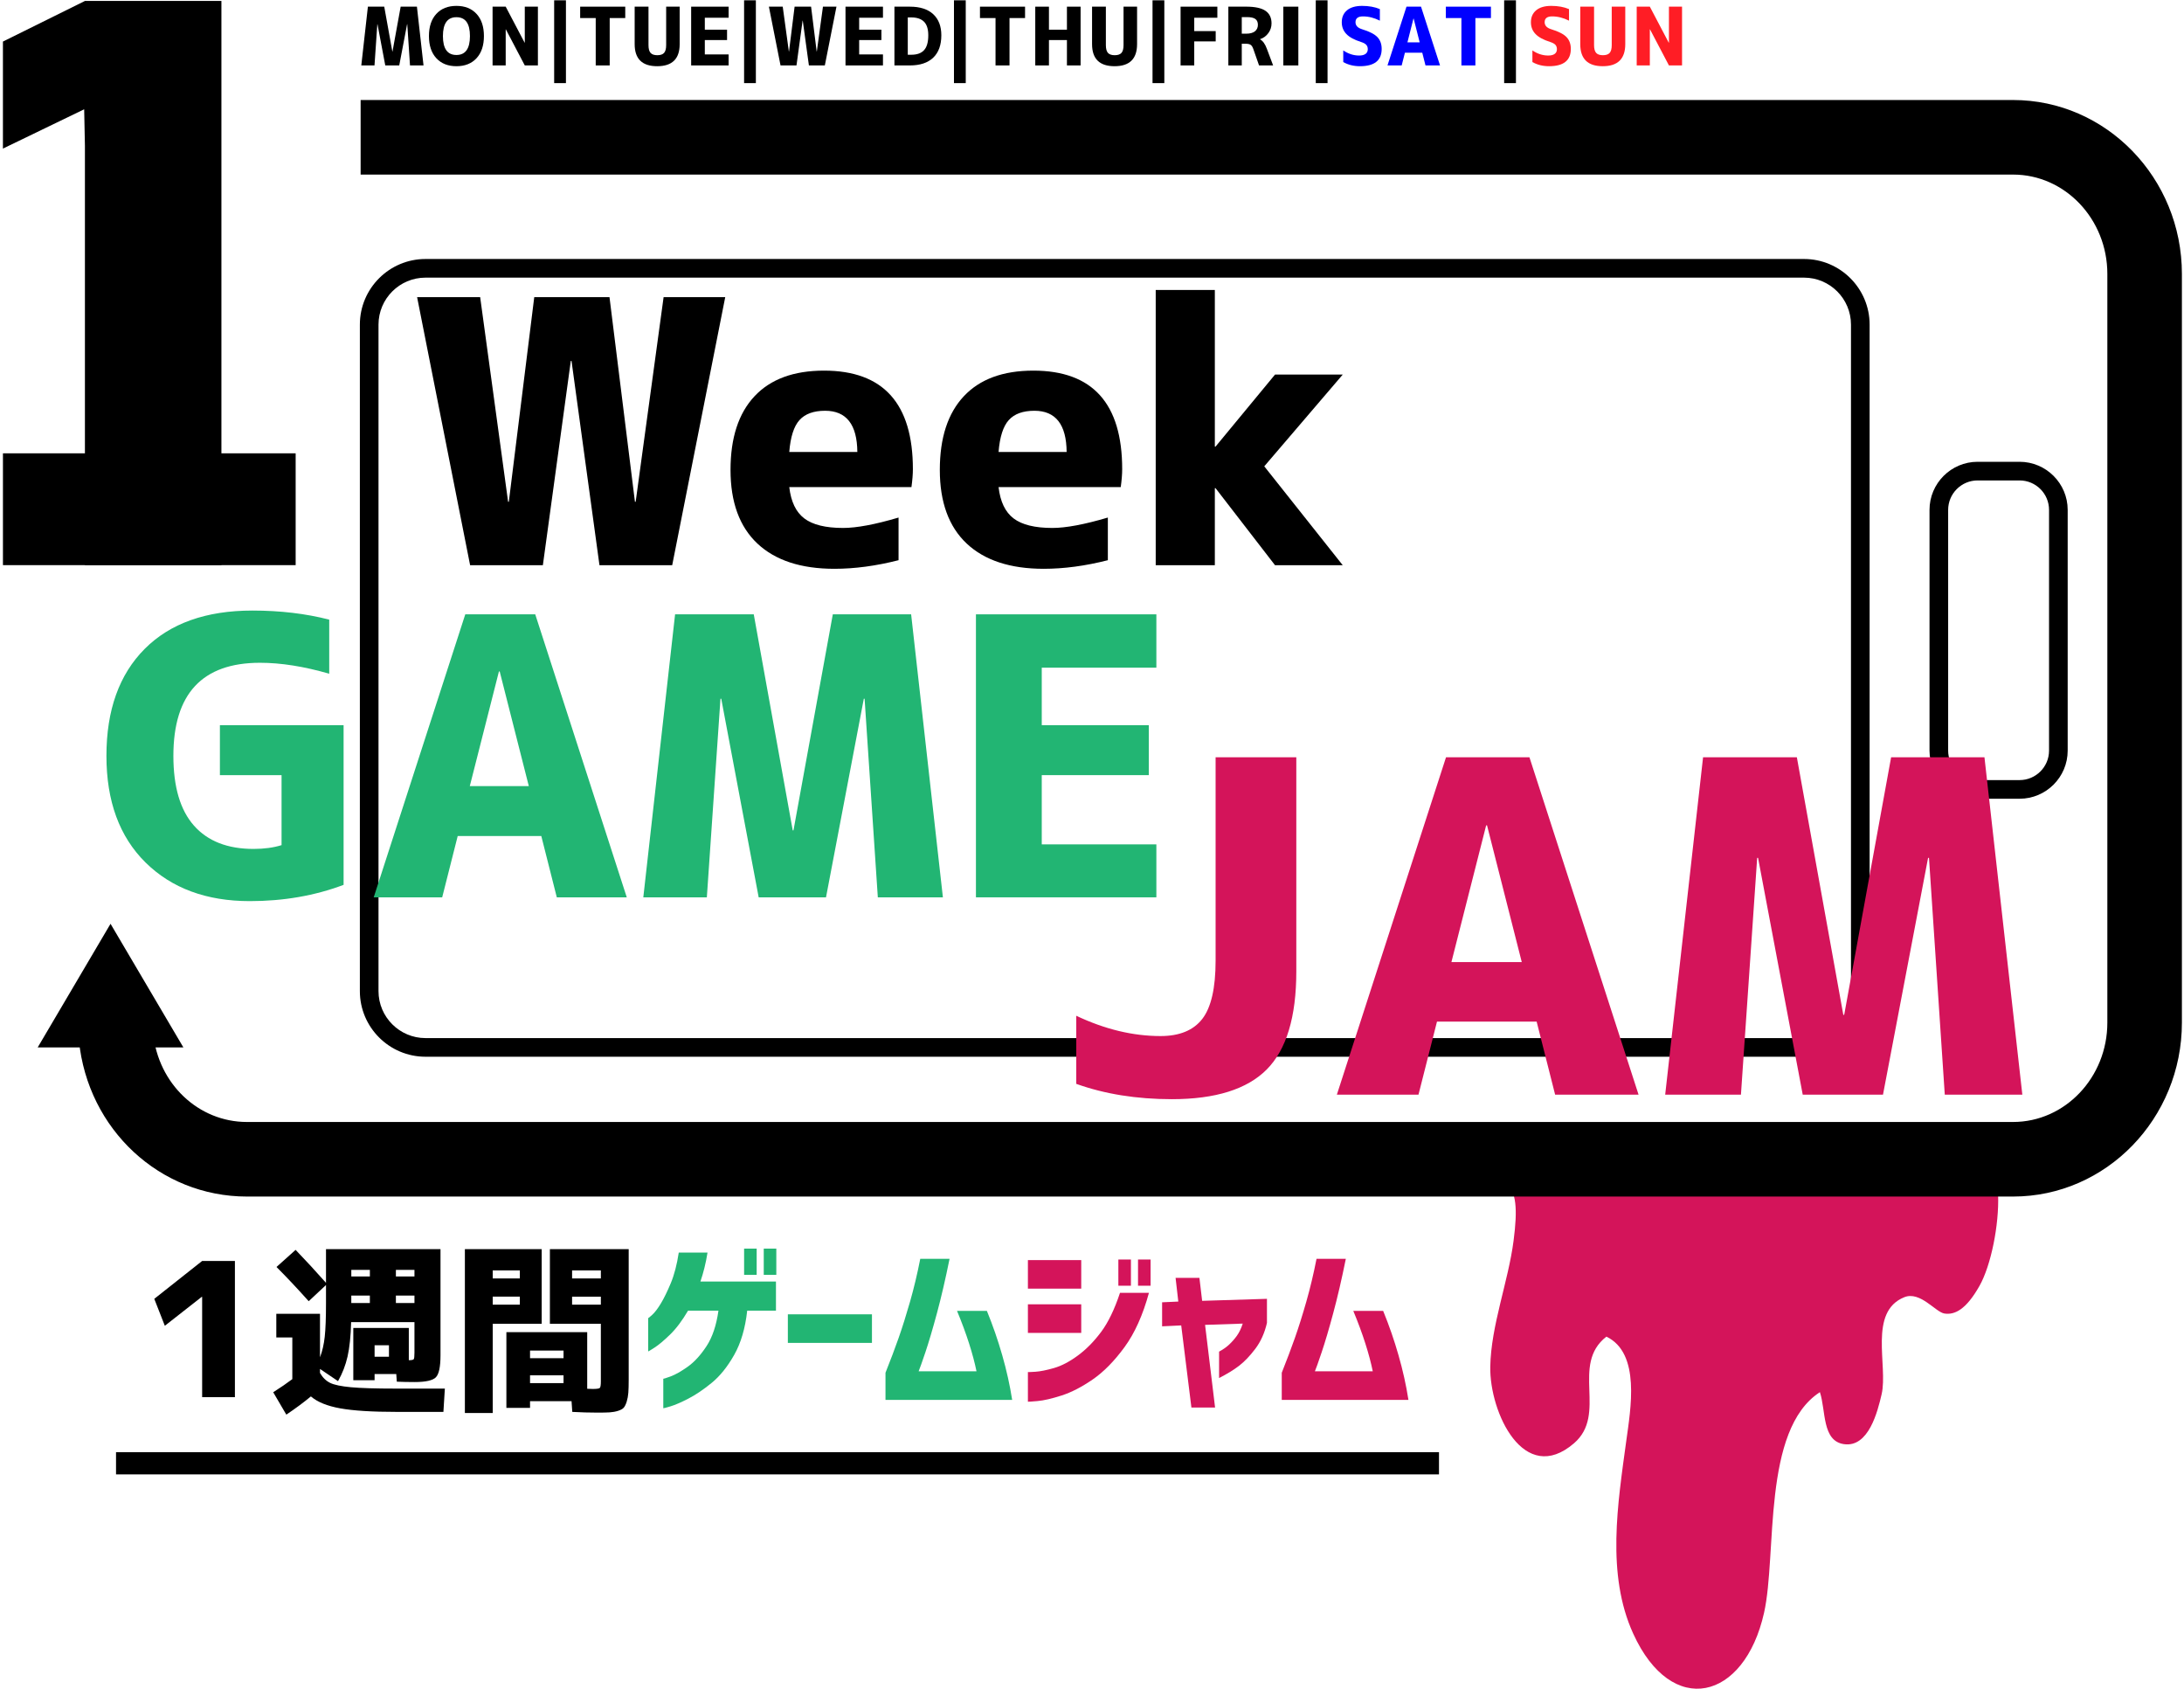 <?xml version="1.0" encoding="UTF-8" standalone="no"?>
<!DOCTYPE svg PUBLIC "-//W3C//DTD SVG 1.1//EN" "http://www.w3.org/Graphics/SVG/1.1/DTD/svg11.dtd">
<svg width="728" height="563" viewBox="0 0 728 563" version="1.1" xmlns="http://www.w3.org/2000/svg" xmlns:xlink="http://www.w3.org/1999/xlink" xml:space="preserve" xmlns:serif="http://www.serif.com/" style="fill-rule:evenodd;clip-rule:evenodd;stroke-linejoin:round;stroke-miterlimit:2;">
    <g transform="matrix(1,0,0,1,-898,-542)">
        <g transform="matrix(6.213,0,0,6.213,638.695,507.055)">
            <g id="unity1week">
                <g>
                    <g transform="matrix(1,0,0,1,119.419,97.796)">
                        <path d="M0,-30.488C3.187,-28.969 3.975,-29.11 3.521,-25.613C3.236,-23.417 2.31,-21.074 2.271,-18.854C2.23,-16.405 4.079,-12.444 6.762,-14.752C8.58,-16.316 6.561,-18.96 8.501,-20.474C10.351,-19.586 9.8,-16.584 9.567,-14.875C9.111,-11.514 8.487,-7.735 9.939,-4.545C12.008,0 15.905,-0.945 16.961,-5.665C17.665,-8.808 16.833,-15.47 19.956,-17.496C20.284,-16.506 20.061,-14.879 21.245,-14.707C22.572,-14.513 23.055,-16.463 23.268,-17.384C23.62,-18.912 22.538,-21.806 24.487,-22.59C25.334,-22.929 26.161,-21.791 26.63,-21.715C27.187,-21.625 27.799,-21.922 28.519,-23.197C29.138,-24.295 29.575,-26.472 29.517,-28.075C29.441,-30.185 26.183,-29.855 24.194,-29.509C24.046,-29.803 24.147,-30.047 24.5,-30.238" style="fill:rgb(212,20,90);fill-rule:nonzero;"/>
                    </g>
                    <g transform="matrix(1,0,0,1,64.564,61.308)">
                        <path d="M0,-40.791C-1.39,-40.791 -2.521,-39.66 -2.521,-38.27L-2.521,-2.52C-2.521,-1.131 -1.39,0 0,0L73.959,0C75.349,0 76.479,-1.131 76.479,-2.52L76.479,-38.27C76.479,-39.66 75.349,-40.791 73.959,-40.791L0,-40.791ZM73.959,1L0,1C-1.941,1 -3.521,-0.579 -3.521,-2.52L-3.521,-38.27C-3.521,-40.212 -1.941,-41.791 0,-41.791L73.959,-41.791C75.9,-41.791 77.479,-40.212 77.479,-38.27L77.479,-2.52C77.479,-0.579 75.9,1 73.959,1" style="fill-rule:nonzero;"/>
                    </g>
                    <g transform="matrix(1,0,0,1,67.497,35.943)">
                        <path d="M0,-14.379L1.499,-3.402L1.538,-3.402L2.902,-14.379L6.939,-14.379L8.304,-3.402L8.343,-3.402L9.842,-14.379L13.148,-14.379L10.303,0L6.401,0L4.902,-10.957L4.863,-10.957L3.364,0L-0.539,0L-3.383,-14.379L0,-14.379Z" style="fill-rule:nonzero;"/>
                    </g>
                    <g transform="matrix(1,0,0,1,84.081,31.772)">
                        <path d="M0,-1.904L3.652,-1.904C3.64,-3.377 3.063,-4.114 1.922,-4.114C1.307,-4.114 0.849,-3.948 0.548,-3.614C0.247,-3.281 0.064,-2.711 0,-1.904M0,-0.02C0.09,0.762 0.359,1.323 0.808,1.662C1.256,2.002 1.948,2.172 2.884,2.172C3.614,2.172 4.607,1.986 5.863,1.614L5.863,3.902C4.659,4.209 3.511,4.363 2.422,4.363C0.628,4.363 -0.75,3.911 -1.711,3.008C-2.672,2.104 -3.152,0.787 -3.152,-0.943C-3.152,-2.66 -2.723,-3.977 -1.864,-4.893C-1.006,-5.809 0.237,-6.267 1.865,-6.267C5.043,-6.267 6.632,-4.505 6.632,-0.981C6.632,-0.712 6.606,-0.391 6.555,-0.02L0,-0.02Z" style="fill-rule:nonzero;"/>
                    </g>
                    <g transform="matrix(1,0,0,1,95.31,31.772)">
                        <path d="M0,-1.904L3.652,-1.904C3.64,-3.377 3.063,-4.114 1.922,-4.114C1.307,-4.114 0.849,-3.948 0.548,-3.614C0.247,-3.281 0.064,-2.711 0,-1.904M0,-0.02C0.09,0.762 0.359,1.323 0.808,1.662C1.256,2.002 1.948,2.172 2.884,2.172C3.614,2.172 4.607,1.986 5.863,1.614L5.863,3.902C4.659,4.209 3.511,4.363 2.422,4.363C0.628,4.363 -0.75,3.911 -1.711,3.008C-2.672,2.104 -3.152,0.787 -3.152,-0.943C-3.152,-2.66 -2.723,-3.977 -1.864,-4.893C-1.006,-5.809 0.237,-6.267 1.865,-6.267C5.043,-6.267 6.632,-4.505 6.632,-0.981C6.632,-0.712 6.606,-0.391 6.555,-0.02L0,-0.02Z" style="fill-rule:nonzero;"/>
                    </g>
                    <g transform="matrix(1,0,0,1,106.913,35.943)">
                        <path d="M0,-14.763L0,-6.363L0.038,-6.363L3.229,-10.226L6.862,-10.226L2.652,-5.305L6.862,0L3.229,0L0.038,-4.133L0,-4.133L0,0L-3.172,0L-3.172,-14.763L0,-14.763Z" style="fill-rule:nonzero;"/>
                    </g>
                    <g transform="matrix(1,0,0,1,55.279,53.961)">
                        <path d="M0,-15.586C1.488,-15.586 2.862,-15.423 4.12,-15.099L4.12,-12.197C2.767,-12.589 1.529,-12.785 0.406,-12.785C-2.692,-12.785 -4.241,-11.121 -4.241,-7.793C-4.241,-6.128 -3.873,-4.88 -3.135,-4.048C-2.398,-3.216 -1.333,-2.8 0.061,-2.8C0.629,-2.8 1.13,-2.868 1.563,-3.003L1.563,-6.758L-1.745,-6.758L-1.745,-9.437L4.891,-9.437L4.891,-0.873C3.349,-0.291 1.671,0 -0.142,0C-2.469,0 -4.333,-0.69 -5.733,-2.07C-7.133,-3.45 -7.833,-5.357 -7.833,-7.793C-7.833,-10.241 -7.15,-12.153 -5.784,-13.526C-4.417,-14.899 -2.489,-15.586 0,-15.586" style="fill:rgb(34,181,115);fill-rule:nonzero;"/>
                    </g>
                    <g transform="matrix(1,0,0,1,66.941,44.545)">
                        <path d="M0,3.246L3.166,3.246L1.604,-2.903L1.563,-2.903L0,3.246ZM-5.155,9.213L-0.243,-5.967L3.511,-5.967L8.422,9.213L4.668,9.213L3.836,5.925L-0.649,5.925L-1.481,9.213L-5.155,9.213Z" style="fill:rgb(34,181,115);fill-rule:nonzero;"/>
                    </g>
                    <g transform="matrix(1,0,0,1,88.122,49.233)">
                        <path d="M0,-6.13L-0.041,-6.13L-2.07,4.525L-5.682,4.525L-7.691,-6.13L-7.732,-6.13L-8.463,4.525L-11.872,4.525L-10.167,-10.655L-5.946,-10.655L-3.856,0.932L-3.815,0.932L-1.705,-10.655L2.497,-10.655L4.201,4.525L0.71,4.525L0,-6.13Z" style="fill:rgb(34,181,115);fill-rule:nonzero;"/>
                    </g>
                    <g transform="matrix(1,0,0,1,97.627,50.897)">
                        <path d="M0,-9.458L0,-6.373L5.743,-6.373L5.743,-3.694L0,-3.694L0,0.02L6.149,0.02L6.149,2.861L-3.531,2.861L-3.531,-12.319L6.149,-12.319L6.149,-9.458L0,-9.458Z" style="fill:rgb(34,181,115);fill-rule:nonzero;"/>
                    </g>
                    <g transform="matrix(1,0,0,1,125.915,8.384)">
                        <path d="M0,-1.652C-0.301,-1.803 -0.603,-1.88 -0.906,-1.88C-1.174,-1.88 -1.307,-1.776 -1.307,-1.568C-1.307,-1.391 -1.191,-1.265 -0.961,-1.193C-0.562,-1.071 -0.286,-0.93 -0.133,-0.769C0.021,-0.608 0.097,-0.396 0.097,-0.135C0.097,0.483 -0.293,0.792 -1.07,0.792C-1.405,0.792 -1.703,0.718 -1.964,0.569L-1.964,-0.055C-1.694,0.128 -1.412,0.219 -1.117,0.219C-0.963,0.219 -0.846,0.19 -0.768,0.131C-0.688,0.072 -0.649,-0.012 -0.649,-0.122C-0.649,-0.217 -0.677,-0.296 -0.731,-0.356C-0.786,-0.416 -0.881,-0.467 -1.016,-0.51C-1.378,-0.625 -1.641,-0.768 -1.802,-0.94C-1.964,-1.111 -2.044,-1.32 -2.044,-1.568C-2.044,-1.837 -1.95,-2.051 -1.762,-2.208C-1.573,-2.365 -1.304,-2.444 -0.953,-2.444C-0.588,-2.444 -0.271,-2.386 0,-2.271L0,-1.652Z" style="fill:rgb(255,29,37);fill-rule:nonzero;"/>
                    </g>
                    <g transform="matrix(1,0,0,1,127.259,9.176)">
                        <path d="M0,-3.194L0,-1.133C0,-0.937 0.037,-0.797 0.112,-0.714C0.187,-0.631 0.308,-0.59 0.475,-0.59C0.642,-0.59 0.763,-0.631 0.837,-0.714C0.911,-0.797 0.948,-0.937 0.948,-1.133L0.948,-3.194L1.674,-3.194L1.674,-1.184C1.674,-0.394 1.271,0 0.466,0C-0.339,0 -0.741,-0.394 -0.741,-1.184L-0.741,-3.194L0,-3.194Z" style="fill:rgb(255,29,37);fill-rule:nonzero;"/>
                    </g>
                    <g transform="matrix(1,0,0,1,129.547,5.982)">
                        <path d="M0,3.152L0,0L0.704,0L1.72,1.934L1.729,1.934L1.729,0L2.432,0L2.432,3.152L1.729,3.152L0.713,1.217L0.704,1.217L0.704,3.152L0,3.152Z" style="fill:rgb(255,29,37);fill-rule:nonzero;"/>
                    </g>
                    <g transform="matrix(1,0,0,1,1.13687e-13,-84.276)">
                        <rect x="122.435" y="89.917" width="0.633" height="4.442"/>
                    </g>
                    <g transform="matrix(1,0,0,1,63.586,8.194)">
                        <path d="M0,-1.272L-0.009,-1.272L-0.43,0.94L-1.18,0.94L-1.598,-1.272L-1.606,-1.272L-1.758,0.94L-2.466,0.94L-2.112,-2.212L-1.235,-2.212L-0.801,0.194L-0.792,0.194L-0.354,-2.212L0.518,-2.212L0.872,0.94L0.147,0.94L0,-1.272Z" style="fill-rule:nonzero;"/>
                    </g>
                    <g transform="matrix(1,0,0,1,66.949,7.558)">
                        <path d="M0,0C0,-0.674 -0.242,-1.011 -0.725,-1.011C-1.208,-1.011 -1.45,-0.674 -1.45,0.002C-1.45,0.678 -1.208,1.016 -0.725,1.016C-0.242,1.016 0,0.677 0,0M0.354,1.188C0.09,1.475 -0.27,1.618 -0.725,1.618C-1.18,1.618 -1.54,1.475 -1.804,1.188C-2.068,0.902 -2.2,0.506 -2.2,0C-2.2,-0.506 -2.068,-0.902 -1.804,-1.188C-1.54,-1.475 -1.18,-1.618 -0.725,-1.618C-0.27,-1.618 0.09,-1.475 0.354,-1.188C0.618,-0.902 0.75,-0.506 0.75,0C0.75,0.506 0.618,0.902 0.354,1.188" style="fill-rule:nonzero;"/>
                    </g>
                    <g transform="matrix(1,0,0,1,68.163,5.982)">
                        <path d="M0,3.152L0,0L0.704,0L1.72,1.934L1.728,1.934L1.728,0L2.432,0L2.432,3.152L1.728,3.152L0.712,1.217L0.704,1.217L0.704,3.152L0,3.152Z" style="fill-rule:nonzero;"/>
                    </g>
                    <g transform="matrix(1,0,0,1,1.13687e-13,-84.276)">
                        <rect x="71.467" y="89.917" width="0.632" height="4.442"/>
                    </g>
                    <g transform="matrix(1,0,0,1,75.281,9.134)">
                        <path d="M0,-3.152L0,-2.541L-0.834,-2.541L-0.834,0L-1.584,0L-1.584,-2.541L-2.419,-2.541L-2.419,-3.152L0,-3.152Z" style="fill-rule:nonzero;"/>
                    </g>
                    <g transform="matrix(1,0,0,1,76.528,9.176)">
                        <path d="M0,-3.194L0,-1.133C0,-0.937 0.037,-0.797 0.112,-0.714C0.186,-0.631 0.307,-0.59 0.474,-0.59C0.641,-0.59 0.762,-0.631 0.836,-0.714C0.911,-0.797 0.948,-0.937 0.948,-1.133L0.948,-3.194L1.673,-3.194L1.673,-1.184C1.673,-0.394 1.271,0 0.466,0C-0.339,0 -0.742,-0.394 -0.742,-1.184L-0.742,-3.194L0,-3.194Z" style="fill-rule:nonzero;"/>
                    </g>
                    <g transform="matrix(1,0,0,1,79.55,8.54)">
                        <path d="M0,-1.964L0,-1.323L1.193,-1.323L1.193,-0.767L0,-0.767L0,0.004L1.277,0.004L1.277,0.594L-0.733,0.594L-0.733,-2.558L1.277,-2.558L1.277,-1.964L0,-1.964Z" style="fill-rule:nonzero;"/>
                    </g>
                    <g transform="matrix(1,0,0,1,1.13687e-13,-84.276)">
                        <rect x="81.657" y="89.917" width="0.632" height="4.442"/>
                    </g>
                    <g transform="matrix(1,0,0,1,83.73,9.134)">
                        <path d="M0,-3.152L0.329,-0.746L0.337,-0.746L0.637,-3.152L1.521,-3.152L1.821,-0.746L1.829,-0.746L2.158,-3.152L2.883,-3.152L2.259,0L1.404,0L1.075,-2.402L1.066,-2.402L0.738,0L-0.118,0L-0.742,-3.152L0,-3.152Z" style="fill-rule:nonzero;"/>
                    </g>
                    <g transform="matrix(1,0,0,1,87.831,8.54)">
                        <path d="M0,-1.964L0,-1.323L1.193,-1.323L1.193,-0.767L0,-0.767L0,0.004L1.277,0.004L1.277,0.594L-0.733,0.594L-0.733,-2.558L1.277,-2.558L1.277,-1.964L0,-1.964Z" style="fill-rule:nonzero;"/>
                    </g>
                    <g transform="matrix(1,0,0,1,91.539,7.6)">
                        <path d="M0,-0.084C0,-0.416 -0.077,-0.658 -0.229,-0.811C-0.383,-0.964 -0.609,-1.041 -0.91,-1.041L-1.1,-1.041L-1.1,0.961L-0.91,0.961C-0.604,0.961 -0.375,0.879 -0.226,0.714C-0.075,0.55 0,0.284 0,-0.084M0.7,-0.084C0.7,0.441 0.554,0.842 0.264,1.119C-0.027,1.396 -0.444,1.534 -0.986,1.534L-1.816,1.534L-1.816,-1.618L-0.986,-1.618C-0.444,-1.618 -0.027,-1.484 0.264,-1.216C0.554,-0.947 0.7,-0.57 0.7,-0.084" style="fill-rule:nonzero;"/>
                    </g>
                    <g transform="matrix(1,0,0,1,1.13687e-13,-84.276)">
                        <rect x="92.917" y="89.917" width="0.632" height="4.442"/>
                    </g>
                    <g transform="matrix(1,0,0,1,96.731,9.134)">
                        <path d="M0,-3.152L0,-2.541L-0.834,-2.541L-0.834,0L-1.584,0L-1.584,-2.541L-2.419,-2.541L-2.419,-3.152L0,-3.152Z" style="fill-rule:nonzero;"/>
                    </g>
                    <g transform="matrix(1,0,0,1,98.978,7.343)">
                        <path d="M0,0.43L-0.965,0.43L-0.965,1.791L-1.699,1.791L-1.699,-1.361L-0.965,-1.361L-0.965,-0.126L0,-0.126L0,-1.361L0.733,-1.361L0.733,1.791L0,1.791L0,0.43Z" style="fill-rule:nonzero;"/>
                    </g>
                    <g transform="matrix(1,0,0,1,101.067,9.176)">
                        <path d="M0,-3.194L0,-1.133C0,-0.937 0.037,-0.797 0.112,-0.714C0.187,-0.631 0.308,-0.59 0.475,-0.59C0.642,-0.59 0.763,-0.631 0.837,-0.714C0.911,-0.797 0.948,-0.937 0.948,-1.133L0.948,-3.194L1.674,-3.194L1.674,-1.184C1.674,-0.394 1.271,0 0.466,0C-0.339,0 -0.741,-0.394 -0.741,-1.184L-0.741,-3.194L0,-3.194Z" style="fill-rule:nonzero;"/>
                    </g>
                    <g transform="matrix(1,0,0,1,1.13687e-13,-84.276)">
                        <rect x="103.57" y="89.917" width="0.633" height="4.442"/>
                    </g>
                    <g transform="matrix(1,0,0,1,105.075,9.134)">
                        <path d="M0,-3.152L1.973,-3.152L1.973,-2.558L0.733,-2.558L0.733,-1.841L1.884,-1.841L1.884,-1.289L0.733,-1.289L0.733,0L0,0L0,-3.152Z" style="fill-rule:nonzero;"/>
                    </g>
                    <g transform="matrix(1,0,0,1,108.628,8.573)">
                        <path d="M0,-2.031L-0.27,-2.031L-0.27,-1.142L-0.029,-1.142C0.173,-1.142 0.327,-1.184 0.435,-1.268C0.541,-1.353 0.595,-1.469 0.595,-1.618C0.595,-1.761 0.549,-1.866 0.457,-1.932C0.366,-1.998 0.214,-2.031 0,-2.031M-0.27,-0.602L-0.27,0.561L-0.99,0.561L-0.99,-2.592L-0.042,-2.592C0.438,-2.592 0.787,-2.517 1.003,-2.368C1.22,-2.219 1.327,-1.994 1.327,-1.694C1.327,-1.503 1.271,-1.329 1.157,-1.174C1.043,-1.017 0.895,-0.908 0.712,-0.847L0.712,-0.839C0.864,-0.754 0.986,-0.583 1.079,-0.324L1.412,0.561L0.657,0.561L0.358,-0.295C0.319,-0.415 0.271,-0.497 0.213,-0.539C0.155,-0.581 0.066,-0.602 -0.055,-0.602L-0.27,-0.602Z" style="fill-rule:nonzero;"/>
                    </g>
                    <g transform="matrix(1,0,0,1,1.13687e-13,-84.884)">
                        <rect x="110.588" y="90.866" width="0.805" height="3.152"/>
                    </g>
                    <g transform="matrix(1,0,0,1,1.13687e-13,-84.276)">
                        <rect x="112.328" y="89.917" width="0.632" height="4.442"/>
                    </g>
                    <g transform="matrix(1,0,0,1,115.767,8.384)">
                        <path d="M0,-1.652C-0.301,-1.803 -0.603,-1.88 -0.906,-1.88C-1.173,-1.88 -1.307,-1.776 -1.307,-1.568C-1.307,-1.391 -1.191,-1.265 -0.961,-1.193C-0.562,-1.071 -0.286,-0.93 -0.133,-0.769C0.021,-0.608 0.097,-0.396 0.097,-0.135C0.097,0.483 -0.292,0.792 -1.07,0.792C-1.404,0.792 -1.702,0.718 -1.964,0.569L-1.964,-0.055C-1.694,0.128 -1.412,0.219 -1.116,0.219C-0.962,0.219 -0.846,0.19 -0.767,0.131C-0.688,0.072 -0.648,-0.012 -0.648,-0.122C-0.648,-0.217 -0.676,-0.296 -0.731,-0.356C-0.786,-0.416 -0.881,-0.467 -1.016,-0.51C-1.378,-0.625 -1.64,-0.768 -1.802,-0.94C-1.963,-1.111 -2.044,-1.32 -2.044,-1.568C-2.044,-1.837 -1.949,-2.051 -1.762,-2.208C-1.573,-2.365 -1.304,-2.444 -0.952,-2.444C-0.587,-2.444 -0.27,-2.386 0,-2.271L0,-1.652Z" style="fill:rgb(0,0,255);fill-rule:nonzero;"/>
                    </g>
                    <g transform="matrix(1,0,0,1,117.246,7.221)">
                        <path d="M0,0.674L0.657,0.674L0.333,-0.603L0.324,-0.603L0,0.674ZM-1.07,1.913L-0.051,-1.239L0.729,-1.239L1.749,1.913L0.969,1.913L0.796,1.231L-0.135,1.231L-0.308,1.913L-1.07,1.913Z" style="fill:rgb(0,0,255);fill-rule:nonzero;"/>
                    </g>
                    <g transform="matrix(1,0,0,1,121.726,9.134)">
                        <path d="M0,-3.152L0,-2.541L-0.834,-2.541L-0.834,0L-1.584,0L-1.584,-2.541L-2.419,-2.541L-2.419,-3.152L0,-3.152Z" style="fill:rgb(0,0,255);fill-rule:nonzero;"/>
                    </g>
                    <g transform="matrix(1,0,0,1,46.292,35.939)">
                        <path d="M0,-30.263L7.323,-30.263L7.323,0L0,0L0,-22.495L-0.04,-24.452L-4.399,-22.344L-4.399,-28.085L0,-30.263Z" style="fill-rule:nonzero;"/>
                    </g>
                    <g transform="matrix(1,0,0,1,41.894,35.939)">
                        <path d="M0,-5.998L15.704,-5.998L15.704,0L0,0" style="fill-rule:nonzero;"/>
                    </g>
                    <g transform="matrix(1,0,0,1,149.739,10.989)">
                        <path d="M0,58.819L-94.758,58.819C-99.419,58.819 -103.292,55.222 -103.768,50.453L-99.787,50.056C-99.517,52.771 -97.354,54.819 -94.758,54.819L0,54.819C2.789,54.819 5.058,52.428 5.058,49.491L5.058,9.328C5.058,6.39 2.789,4 0,4L-88.655,4L-88.655,0L0,0C4.994,0 9.058,4.185 9.058,9.328L9.058,49.491C9.058,54.634 4.994,58.819 0,58.819" style="fill-rule:nonzero;"/>
                    </g>
                    <g transform="matrix(1,0,0,1,43.758,55.177)">
                        <path d="M0,6.631L3.908,0L7.816,6.631L0,6.631Z" style="fill-rule:nonzero;"/>
                    </g>
                    <g transform="matrix(1,0,0,1,147.837,47.469)">
                        <path d="M0,-16.074C-0.872,-16.074 -1.581,-15.365 -1.581,-14.493L-1.581,-1.581C-1.581,-0.71 -0.872,0 0,0L2.251,0C3.123,0 3.832,-0.71 3.832,-1.581L3.832,-14.493C3.832,-15.365 3.123,-16.074 2.251,-16.074L0,-16.074ZM2.251,1L0,1C-1.423,1 -2.581,-0.158 -2.581,-1.581L-2.581,-14.493C-2.581,-15.916 -1.423,-17.074 0,-17.074L2.251,-17.074C3.674,-17.074 4.832,-15.916 4.832,-14.493L4.832,-1.581C4.832,-0.158 3.674,1 2.251,1" style="fill-rule:nonzero;"/>
                    </g>
                    <g transform="matrix(1,0,0,1,99.478,47.068)">
                        <path d="M0,16.695L0,13.042C1.531,13.767 3.04,14.131 4.523,14.131C5.54,14.131 6.286,13.824 6.762,13.211C7.237,12.598 7.476,11.557 7.476,10.09L7.476,-0.822L11.806,-0.822L11.806,10.671C11.806,13.106 11.277,14.856 10.222,15.921C9.165,16.985 7.467,17.517 5.129,17.517C3.241,17.517 1.531,17.243 0,16.695" style="fill:rgb(212,20,90);fill-rule:nonzero;"/>
                    </g>
                    <g transform="matrix(1,0,0,1,119.606,53.358)">
                        <path d="M0,3.872L3.774,3.872L1.911,-3.459L1.863,-3.459L0,3.872ZM-6.146,10.984L-0.29,-7.112L4.186,-7.112L10.04,10.984L5.564,10.984L4.572,7.065L-0.774,7.065L-1.767,10.984L-6.146,10.984Z" style="fill:rgb(212,20,90);fill-rule:nonzero;"/>
                    </g>
                    <g transform="matrix(1,0,0,1,145.228,58.947)">
                        <path d="M0,-7.305L-0.049,-7.305L-2.468,5.396L-6.774,5.396L-9.17,-7.305L-9.218,-7.305L-10.089,5.396L-14.153,5.396L-12.121,-12.701L-7.089,-12.701L-4.597,1.114L-4.549,1.114L-2.032,-12.701L2.976,-12.701L5.008,5.396L0.847,5.396L0,-7.305Z" style="fill:rgb(212,20,90);fill-rule:nonzero;"/>
                    </g>
                    <g transform="matrix(1,0,0,1,52.581,73.263)">
                        <path d="M0,7.305L0,1.924L-0.02,1.924L-2.002,3.477L-2.568,2.032L0,0L1.758,0L1.758,7.305L0,7.305Z" style="fill-rule:nonzero;"/>
                    </g>
                    <g transform="matrix(1,0,0,1,1.13687e-13,54.135)">
                        <path d="M63.972,20.984L62.976,20.984L62.976,21.384L63.972,21.384L63.972,20.984ZM63.972,19.607L62.976,19.607L62.976,19.959L63.972,19.959L63.972,19.607ZM61.833,24.265L62.604,24.265L62.604,23.65L61.833,23.65L61.833,24.265ZM60.583,21.385L61.579,21.385L61.579,20.985L60.583,20.985L60.583,21.385ZM61.58,19.607L60.584,19.607L60.584,19.959L61.58,19.959L61.58,19.607ZM56.56,21.961L58.904,21.961L58.904,24.295C59.027,23.975 59.112,23.609 59.158,23.196C59.203,22.782 59.226,22.181 59.226,21.394L59.226,20.418L58.298,21.287C57.68,20.596 57.104,19.984 56.57,19.451L57.595,18.533C58.123,19.08 58.666,19.669 59.226,20.301L59.226,18.494L65.369,18.494L65.369,24.187C65.369,24.805 65.286,25.199 65.12,25.369C64.954,25.538 64.574,25.623 63.982,25.623C63.624,25.623 63.305,25.616 63.025,25.603L62.996,25.193L61.833,25.193L61.833,25.525L60.691,25.525L60.691,22.722L63.669,22.722L63.669,24.451L63.679,24.451C63.822,24.451 63.907,24.432 63.933,24.397C63.959,24.361 63.972,24.246 63.972,24.051L63.972,22.41L60.574,22.41C60.554,23.165 60.491,23.778 60.383,24.251C60.276,24.722 60.105,25.164 59.871,25.574L58.904,24.92L58.904,25.135C59.047,25.382 59.228,25.559 59.446,25.667C59.664,25.774 60.035,25.852 60.559,25.901C61.083,25.95 61.892,25.974 62.986,25.974L65.603,25.974L65.525,27.224L63.035,27.224C61.707,27.224 60.691,27.161 59.988,27.034C59.285,26.907 58.761,26.693 58.416,26.394C58.031,26.713 57.592,27.039 57.097,27.371L56.394,26.17C56.785,25.922 57.126,25.687 57.419,25.467L57.419,23.23L56.56,23.23L56.56,21.961Z" style="fill-rule:nonzero;"/>
                    </g>
                    <g transform="matrix(1,0,0,1,1.13687e-13,54.047)">
                        <path d="M73.972,21.131L72.429,21.131L72.429,21.561L73.972,21.561L73.972,21.131ZM73.972,19.724L72.429,19.724L72.429,20.154L73.972,20.154L73.972,19.724ZM70.173,25.769L71.97,25.769L71.97,25.349L70.173,25.349L70.173,25.769ZM70.173,24.432L71.97,24.432L71.97,24.022L70.173,24.022L70.173,24.432ZM73.787,27.351C73.357,27.351 72.908,27.338 72.439,27.312L72.4,26.736L70.173,26.736L70.173,27.098L68.904,27.098L68.904,23.035L73.24,23.035L73.24,26.072C73.285,26.072 73.342,26.073 73.411,26.077C73.479,26.08 73.52,26.082 73.533,26.082C73.748,26.082 73.875,26.063 73.914,26.028C73.953,25.992 73.972,25.877 73.972,25.682L73.972,22.586L71.238,22.586L71.238,18.582L75.466,18.582L75.466,25.574C75.466,25.873 75.46,26.109 75.447,26.282C75.434,26.454 75.404,26.614 75.359,26.761C75.313,26.907 75.261,27.015 75.203,27.083C75.144,27.151 75.043,27.208 74.9,27.254C74.757,27.299 74.605,27.327 74.446,27.337C74.286,27.347 74.066,27.351 73.787,27.351M68.171,21.56L69.626,21.56L69.626,21.13L68.171,21.13L68.171,21.56ZM68.171,20.154L69.626,20.154L69.626,19.724L68.171,19.724L68.171,20.154ZM68.171,27.371L66.677,27.371L66.677,18.582L70.798,18.582L70.798,22.586L68.171,22.586L68.171,27.371Z" style="fill-rule:nonzero;"/>
                    </g>
                    <g transform="matrix(1,0,0,1,1.13687e-13,53.77)">
                        <path d="M82.712,18.83L83.386,18.83L83.386,20.236L82.712,20.236L82.712,18.83ZM81.658,18.83L82.332,18.83L82.332,20.236L81.658,20.236L81.658,18.83ZM79.695,19.044C79.649,19.331 79.594,19.604 79.529,19.865C79.464,20.125 79.392,20.369 79.314,20.597L83.367,20.597L83.367,22.16L81.824,22.16C81.72,23.103 81.487,23.894 81.125,24.533C80.764,25.17 80.362,25.67 79.919,26.032C79.477,26.393 79.06,26.674 78.669,26.876C78.279,27.078 77.958,27.216 77.708,27.292C77.457,27.366 77.328,27.4 77.322,27.394L77.322,25.812C77.335,25.818 77.467,25.776 77.717,25.685C77.968,25.593 78.272,25.421 78.63,25.168C78.988,24.914 79.325,24.545 79.641,24.064C79.957,23.582 80.17,22.947 80.281,22.16L78.65,22.16C78.337,22.693 78.015,23.122 77.683,23.444C77.351,23.766 77.076,23.997 76.858,24.137C76.64,24.277 76.524,24.347 76.511,24.347L76.511,22.56C76.518,22.566 76.589,22.507 76.726,22.384C76.863,22.26 77.016,22.06 77.185,21.784C77.354,21.506 77.533,21.142 77.722,20.69C77.911,20.237 78.054,19.689 78.152,19.044L79.695,19.044Z" style="fill:rgb(34,181,115);fill-rule:nonzero;"/>
                    </g>
                    <g transform="matrix(1,0,0,1,1.13687e-13,53.783)">
                        <rect x="84.005" y="22.342" width="4.512" height="1.533" style="fill:rgb(34,181,115);"/>
                    </g>
                    <g transform="matrix(1,0,0,1,92.681,80.715)">
                        <path d="M0,-7.568C-0.221,-6.474 -0.448,-5.5 -0.679,-4.643C-0.91,-3.788 -1.117,-3.089 -1.299,-2.548C-1.481,-2.008 -1.602,-1.67 -1.66,-1.533L1.445,-1.533C1.354,-1.982 1.221,-2.482 1.045,-3.032C0.869,-3.583 0.654,-4.164 0.4,-4.775L2.002,-4.775C2.321,-3.994 2.596,-3.2 2.827,-2.392C3.058,-1.586 3.236,-0.788 3.359,0L-3.438,0L-3.438,-1.455C-3.17,-2.126 -2.936,-2.748 -2.734,-3.32C-2.533,-3.893 -2.328,-4.545 -2.119,-5.273C-1.911,-6.003 -1.729,-6.767 -1.572,-7.568L0,-7.568Z" style="fill:rgb(34,181,115);fill-rule:nonzero;"/>
                    </g>
                    <g transform="matrix(1,0,0,1,1.13687e-13,54.004)">
                        <path d="M102.792,19.182L103.466,19.182L103.466,20.588L102.792,20.588L102.792,19.182ZM101.737,19.182L102.411,19.182L102.411,20.588L101.737,20.588L101.737,19.182ZM96.884,21.584L99.745,21.584L99.745,23.117L96.884,23.117L96.884,21.584ZM103.378,20.969C103.052,22.16 102.616,23.13 102.069,23.879C101.522,24.627 100.955,25.205 100.365,25.612C99.776,26.018 99.218,26.307 98.69,26.476C98.163,26.645 97.732,26.745 97.396,26.774C97.061,26.804 96.89,26.814 96.884,26.809L96.884,25.217C96.89,25.223 97.024,25.218 97.284,25.202C97.544,25.185 97.878,25.119 98.285,25.002C98.692,24.885 99.12,24.66 99.569,24.328C100.019,23.996 100.434,23.574 100.814,23.063C101.195,22.552 101.532,21.853 101.825,20.969L103.378,20.969ZM96.884,19.211L99.745,19.211L99.745,20.744L96.884,20.744L96.884,19.211Z" style="fill:rgb(212,20,90);fill-rule:nonzero;"/>
                    </g>
                    <g transform="matrix(1,0,0,1,104.084,78.526)">
                        <path d="M0,-1.757L0,-3.046L0.869,-3.085L0.723,-4.355L2.002,-4.355L2.148,-3.124L5.625,-3.232L5.625,-1.943C5.502,-1.403 5.293,-0.939 5,-0.551C4.707,-0.164 4.416,0.14 4.126,0.362C3.837,0.583 3.48,0.802 3.057,1.016L3.057,-0.4C3.266,-0.511 3.446,-0.638 3.599,-0.78C3.752,-0.924 3.891,-1.082 4.014,-1.254C4.138,-1.427 4.242,-1.644 4.326,-1.903L2.305,-1.835L2.842,2.598L1.572,2.598L1.025,-1.806L0,-1.757Z" style="fill:rgb(212,20,90);fill-rule:nonzero;"/>
                    </g>
                    <g transform="matrix(1,0,0,1,113.941,80.715)">
                        <path d="M0,-7.568C-0.221,-6.474 -0.447,-5.5 -0.679,-4.643C-0.909,-3.788 -1.116,-3.089 -1.299,-2.548C-1.48,-2.008 -1.602,-1.67 -1.66,-1.533L1.445,-1.533C1.354,-1.982 1.221,-2.482 1.045,-3.032C0.869,-3.583 0.654,-4.164 0.4,-4.775L2.002,-4.775C2.321,-3.994 2.597,-3.2 2.827,-2.392C3.059,-1.586 3.236,-0.788 3.359,0L-3.438,0L-3.438,-1.455C-3.17,-2.126 -2.936,-2.748 -2.734,-3.32C-2.532,-3.893 -2.327,-4.545 -2.119,-5.273C-1.91,-6.003 -1.729,-6.767 -1.572,-7.568L0,-7.568Z" style="fill:rgb(212,20,90);fill-rule:nonzero;"/>
                    </g>
                    <g transform="matrix(-1,0,0,1,166.9,68.232)">
                        <rect x="47.961" y="15.289" width="70.978" height="1.19"/>
                    </g>
                </g>
            </g>
        </g>
    </g>
</svg>
